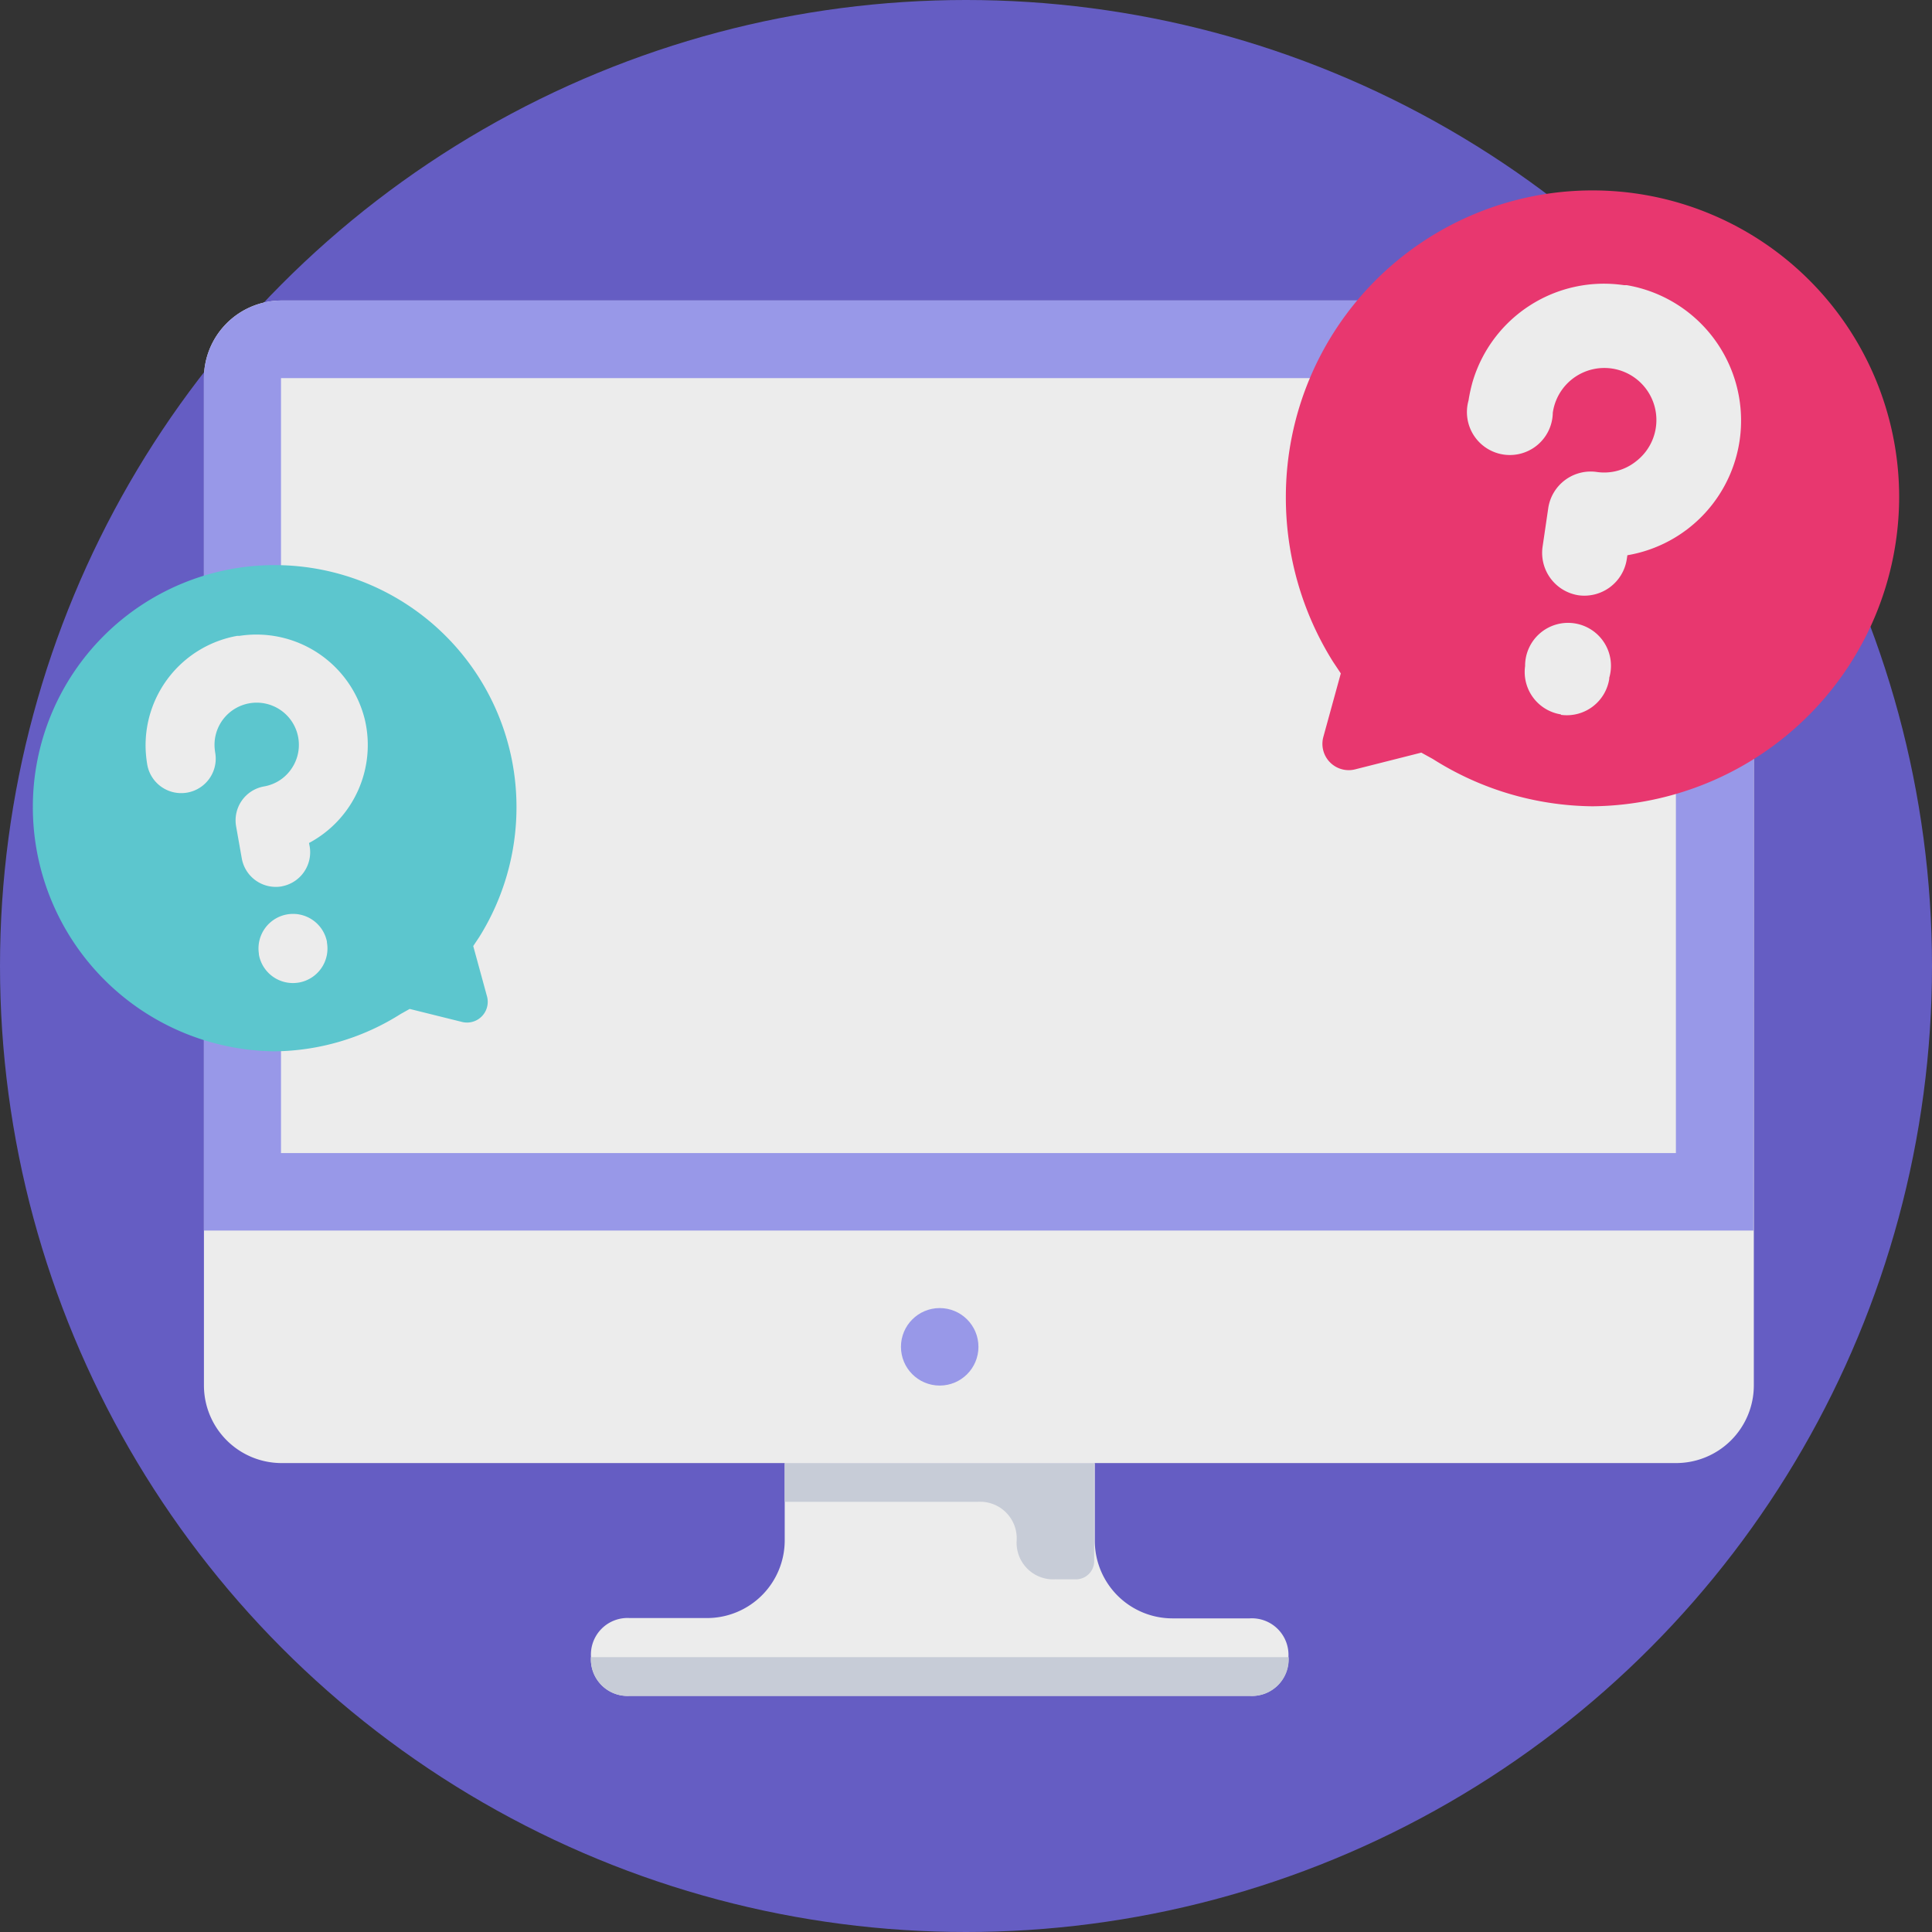 <?xml version="1.0"?>
<svg xmlns="http://www.w3.org/2000/svg" viewBox="0 0 180 180">
  <rect x="0" y="0" width="180" height="180" fill="#333333" stroke="none"/>
  <defs>
    <style>.cls-1{fill:#655dc3;}.cls-2{fill:#ececec;}.cls-3{fill:#c7ccd7;}.cls-4{fill:#9898e8;}.cls-5{fill:#e8376f;}.cls-6{fill:#5cc6ce;}</style>
  </defs>
  <g id="Capa_2" data-name="Capa 2">
    <g id="Dise&#xF1;o">
      <circle class="cls-1" cx="90" cy="90" r="90"/>
      <path class="cls-2" d="M102,143.53v-7.22H73.11v7.22a7.24,7.24,0,0,1-7.22,7.22H58.67a3.41,3.41,0,0,0-3.61,3.61h0A3.41,3.41,0,0,0,58.67,158h57.76a3.41,3.41,0,0,0,3.61-3.61h0a3.41,3.41,0,0,0-3.61-3.61h-7.22A7.24,7.24,0,0,1,102,143.53Z"/>
      <path class="cls-3" d="M73.11,136.31v3.61h18a3.41,3.41,0,0,1,3.61,3.61h0a3.41,3.41,0,0,0,3.61,3.61h1.81a1.7,1.7,0,0,0,1.8-1.81v-9Z"/>
      <path class="cls-3" d="M116.43,158H58.67a3.41,3.41,0,0,1-3.61-3.61h65A3.41,3.41,0,0,1,116.43,158Z"/>
      <path class="cls-2" d="M156.14,136.31h-130A7.24,7.24,0,0,1,19,129.09V35.23A7.24,7.24,0,0,1,26.18,28h130a7.23,7.23,0,0,1,7.22,7.22v93.86A7.24,7.24,0,0,1,156.14,136.31Z"/>
      <path class="cls-4" d="M163.36,114.65H19V35.23A7.24,7.24,0,0,1,26.18,28h130a7.23,7.23,0,0,1,7.22,7.22Z"/>
      <circle class="cls-4" cx="87.55" cy="125.48" r="3.61"/>
      <rect class="cls-2" x="26.18" y="35.23" width="129.96" height="72.2"/>
      <path class="cls-5" d="M132.42,70.12l1.07.59a28.23,28.23,0,0,0,14.88,4.41,28.86,28.86,0,0,0,28.57-28.81,28.57,28.57,0,0,0-57.14,0,28.79,28.79,0,0,0,4.4,15.35l.72,1.08-1.63,5.93a2.45,2.45,0,0,0,3,3Z"/>
      <path class="cls-6" d="M38.17,94l-.84.47a22.34,22.34,0,0,1-11.74,3.48A22.76,22.76,0,0,1,3.06,75.18a22.53,22.53,0,0,1,45.06,0A22.8,22.8,0,0,1,44.65,87.3l-.56.84,1.28,4.68A1.93,1.93,0,0,1,43,95.2Z"/>
      <path class="cls-2" d="M147.06,55.46A4,4,0,0,1,143.71,51l.54-3.68a4,4,0,0,1,4.5-3.35,4.75,4.75,0,0,0,3.69-1,4.85,4.85,0,1,0-7.77-4.51,4,4,0,1,1-7.85-1.15,15,15,0,0,1,.38-1.74,12.76,12.76,0,0,1,14.11-9l.26,0a12.8,12.8,0,0,1,10.59,13.77,12.72,12.72,0,0,1-10.54,11.39l-.06.39a4,4,0,0,1-4.5,3.34Z"/>
      <path class="cls-2" d="M145.43,66.56a4,4,0,0,1-3.34-4.5V62a4,4,0,1,1,7.84,1.15v.1a4,4,0,0,1-4.5,3.35Z"/>
      <path class="cls-2" d="M26.26,82.58A3.22,3.22,0,0,1,22.53,80L22,77a3.21,3.21,0,0,1,2.6-3.73,3.88,3.88,0,0,0,2.59-1.7,3.93,3.93,0,1,0-7.2-2,5.14,5.14,0,0,0,.06.55,3.21,3.21,0,1,1-6.33,1.12,11.56,11.56,0,0,1-.15-1.43,10.36,10.36,0,0,1,8.54-10.57l.21,0A10.4,10.4,0,0,1,34,67.08a10.35,10.35,0,0,1-5.21,11.46l.06.31a3.23,3.23,0,0,1-2.61,3.73Z"/>
      <path class="cls-2" d="M27.85,91.54a3.22,3.22,0,0,1-3.73-2.61l0-.08a3.22,3.22,0,0,1,6.34-1.12v.08a3.22,3.22,0,0,1-2.6,3.73Z"/>
    </g>
  </g>
</svg>
